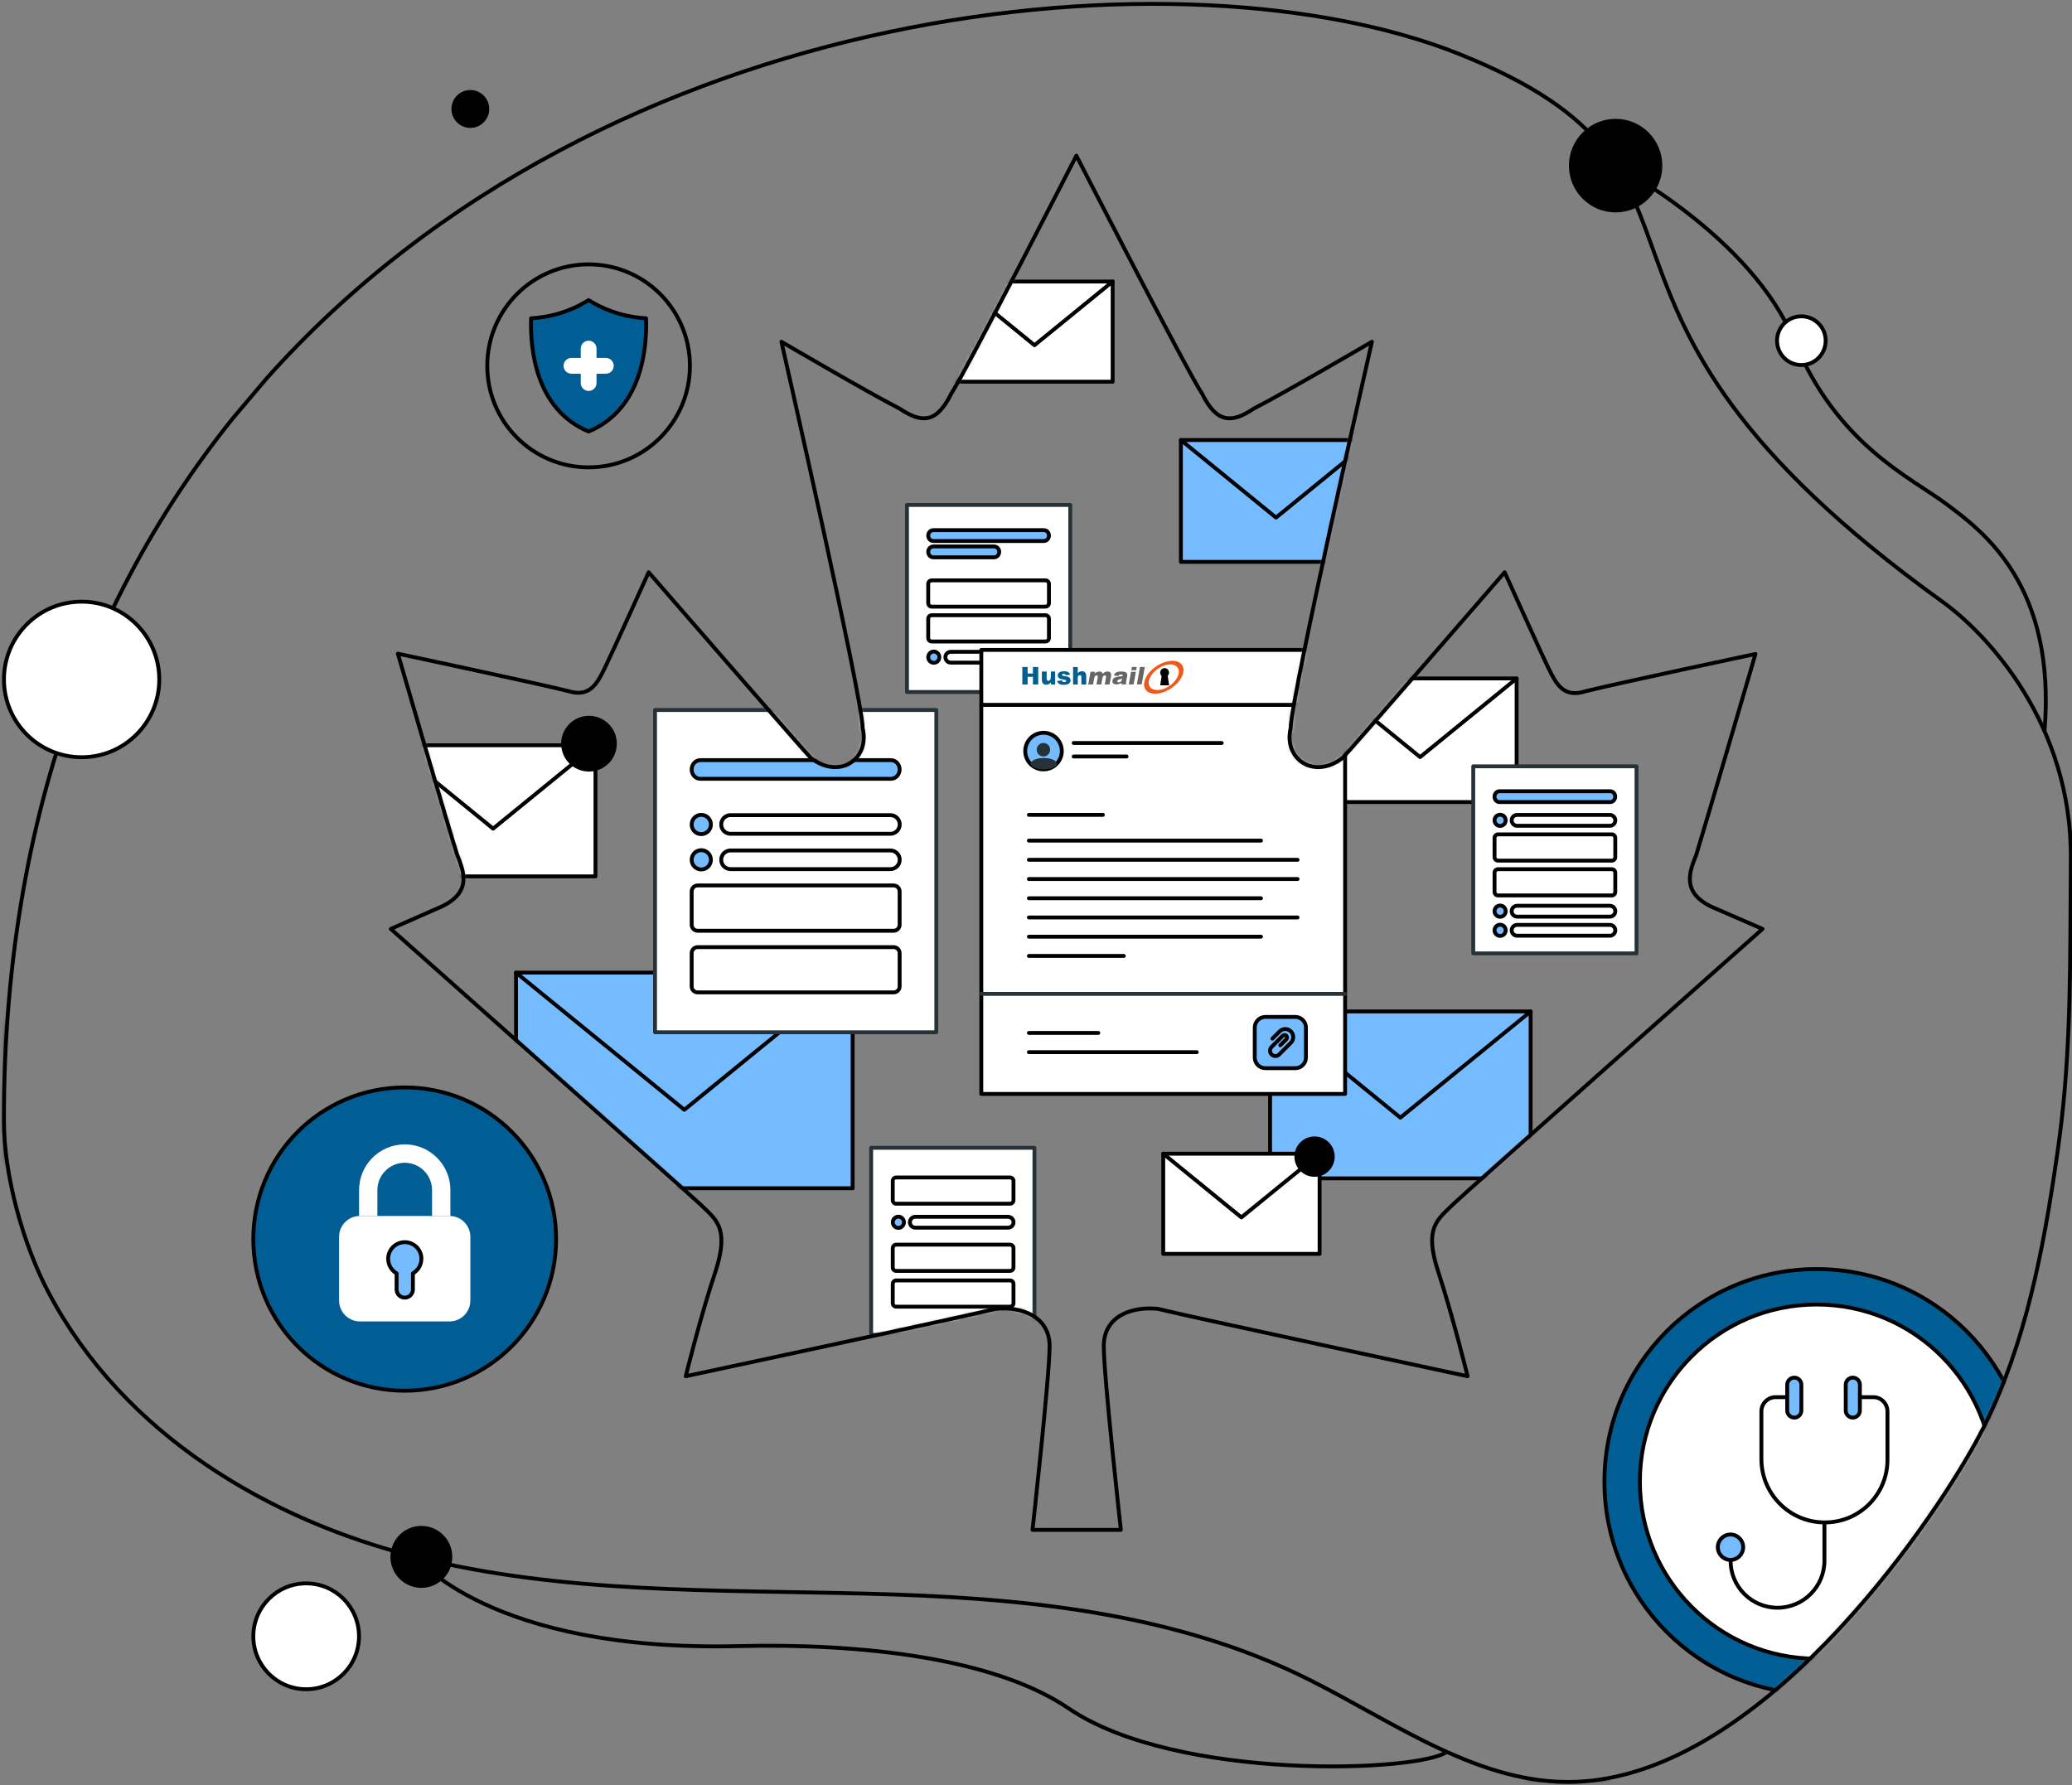 <svg width="535" height="461" viewBox="0 0 535 461" fill="none" xmlns="http://www.w3.org/2000/svg">
<rect x="0" y="0" width="535" height="461" fill="#808080" stroke="none"/>
<g clip-path="url(#clip0_2332_3808)">
<path d="M417.16 54.348C423.543 54.348 428.718 49.163 428.718 42.768C428.718 36.372 423.543 31.188 417.16 31.188C410.776 31.188 405.602 36.372 405.602 42.768C405.602 49.163 410.776 54.348 417.16 54.348Z" fill="black" stroke="black" stroke-linecap="round" stroke-linejoin="round"/>
<path d="M108.798 409.548C112.933 409.548 116.284 406.19 116.284 402.048C116.284 397.906 112.933 394.548 108.798 394.548C104.664 394.548 101.312 397.906 101.312 402.048C101.312 406.19 104.664 409.548 108.798 409.548Z" fill="black" stroke="black" stroke-linecap="round" stroke-linejoin="round"/>
<path d="M121.444 32.528C123.864 32.528 125.826 30.562 125.826 28.138C125.826 25.713 123.864 23.748 121.444 23.748C119.024 23.748 117.062 25.713 117.062 28.138C117.062 30.562 119.024 32.528 121.444 32.528Z" fill="black" stroke="black" stroke-linecap="round" stroke-linejoin="round"/>
<path d="M417.16 42.768C417.16 42.768 452.264 61.078 463.294 87.978C474.323 114.878 493.437 123.308 502.61 130.198C511.783 137.088 531.017 150.918 527.903 188.808" stroke="black" stroke-miterlimit="10"/>
<path d="M107.402 402.048C107.402 402.048 126.437 426.658 190.686 425.088C222.028 424.318 256.653 428.058 275.927 441.178C303.834 460.168 366.986 457.588 373.534 452.378" stroke="black" stroke-miterlimit="10"/>
<path d="M465.118 94.268C468.585 94.268 471.396 91.452 471.396 87.978C471.396 84.504 468.585 81.688 465.118 81.688C461.651 81.688 458.84 84.504 458.84 87.978C458.84 91.452 461.651 94.268 465.118 94.268Z" fill="white" stroke="black" stroke-linecap="round" stroke-linejoin="round"/>
<path d="M79.055 436.228C86.59 436.228 92.699 430.107 92.699 422.558C92.699 415.008 86.59 408.888 79.055 408.888C71.519 408.888 65.41 415.008 65.41 422.558C65.41 430.107 71.519 436.228 79.055 436.228Z" fill="white" stroke="black" stroke-linecap="round" stroke-linejoin="round"/>
<mask id="mask0_2332_3808" style="mask-type:luminance" maskUnits="userSpaceOnUse" x="1" y="1" width="534" height="460">
<path d="M68.543 98.058C157.038 -1.492 307.156 -13.912 376.696 13.918C454.81 45.178 393.285 77.508 501.522 155.368C513.051 163.658 535.009 186.878 534.7 221.878C534.48 246.188 534.95 270.528 531.656 294.608C531.356 296.908 531.027 299.198 530.668 301.498C530.578 302.138 530.488 302.768 530.388 303.408C526.765 327.348 521.634 351.488 510.196 372.368C497.719 395.128 454.091 458.468 406.79 460.138C382.256 460.998 360.576 445.118 338.338 433.908C302.954 416.078 262.959 412.578 223.932 411.548C184.905 410.508 145.409 411.618 107.381 402.058C69.352 392.508 32.062 370.518 12.628 333.948C6.021 321.538 1.01 303.658 1 289.348C0.99 247.128 7.967 210.208 20.144 178.138C24.107 167.658 28.628 157.708 33.649 148.258C41.364 133.688 50.258 120.318 60.069 108.088L68.534 98.078L68.543 98.058Z" fill="white"/>
</mask>
<g mask="url(#mask0_2332_3808)">
<path d="M535.019 -0.832H1.02V460.168H535.019V-0.832Z" stroke="black" stroke-miterlimit="10"/>
<mask id="mask1_2332_3808" style="mask-type:luminance" maskUnits="userSpaceOnUse" x="100" y="40" width="356" height="356">
<path d="M375.138 311.048C377.035 309.118 455.099 239.888 455.099 239.888L441.794 234.108C434.198 230.338 436.174 225.248 437.991 220.708C439.817 214.858 453.272 168.878 453.272 168.878C453.272 168.878 417.02 176.578 409.414 178.508C403.715 180.358 401.819 176.578 399.912 172.728C398.016 168.878 388.513 147.778 388.513 147.778C388.513 147.778 348.528 193.908 346.632 195.758C339.026 201.538 331.351 195.758 333.257 188.058C333.257 180.358 354.238 88.248 354.238 88.248C354.238 88.248 331.361 101.648 323.755 105.498C318.055 109.348 314.173 109.348 310.38 101.648C306.507 95.868 277.921 40.198 277.921 40.198C277.921 40.198 249.414 95.878 245.621 101.648C241.818 109.348 238.025 109.348 232.246 105.498C224.64 101.648 201.763 88.248 201.763 88.248C201.763 88.248 222.744 180.348 222.744 188.058C224.64 195.758 217.045 201.538 209.369 195.758C207.473 193.828 167.488 147.778 167.488 147.778C167.488 147.778 157.985 168.798 156.089 172.648C154.192 176.498 152.286 180.268 146.587 178.428C138.911 176.508 102.729 168.798 102.729 168.798C102.729 168.798 116.104 214.778 118.01 220.628C119.837 225.248 121.813 230.258 114.207 234.028L100.902 239.878C100.902 239.878 178.886 309.108 180.863 311.038C184.735 314.888 188.468 316.818 184.735 328.368C180.863 339.918 177.06 355.398 177.06 355.398C177.06 355.398 249.424 339.918 257.1 337.998C263.717 337.308 271.014 339.928 271.014 347.628C271.014 355.328 266.602 395.068 266.602 395.068H289.409C289.409 395.068 284.997 355.408 284.997 347.628C284.997 339.848 292.214 337.308 298.981 337.998C306.577 339.928 378.941 355.398 378.941 355.398C378.941 355.398 375.138 339.918 371.346 328.368C367.543 316.818 371.346 314.888 375.148 311.038L375.138 311.048Z" fill="white"/>
</mask>
<g mask="url(#mask1_2332_3808)">
<path d="M220.155 251.168H133.238V306.848H220.155V251.168Z" fill="#74BCFF" stroke="black" stroke-linecap="round" stroke-linejoin="round"/>
<path d="M133.238 251.168L176.697 286.588L220.155 251.168" stroke="black" stroke-linecap="round" stroke-linejoin="round"/>
<path d="M395.211 261.198H327.938V304.298H395.211V261.198Z" fill="#74BCFF" stroke="black" stroke-linecap="round" stroke-linejoin="round"/>
<path d="M327.938 261.198L361.584 288.618L395.221 261.198" stroke="black" stroke-linecap="round" stroke-linejoin="round"/>
<path d="M153.753 192.458H100.902V226.308H153.753V192.458Z" fill="white" stroke="black" stroke-linecap="round" stroke-linejoin="round"/>
<path d="M100.902 192.458L127.323 213.988L153.743 192.458" stroke="black" stroke-linecap="round" stroke-linejoin="round"/>
<path d="M340.726 297.928H300.352V323.798H340.726V297.928Z" fill="white" stroke="black" stroke-linecap="round" stroke-linejoin="round"/>
<path d="M300.352 297.928L320.534 314.378L340.726 297.928" stroke="black" stroke-linecap="round" stroke-linejoin="round"/>
<path d="M391.597 175.198H341.75V207.128H391.597V175.198Z" fill="white" stroke="black" stroke-linecap="round" stroke-linejoin="round"/>
<path d="M341.75 175.198L366.673 195.508L391.597 175.198" stroke="black" stroke-linecap="round" stroke-linejoin="round"/>
<path d="M287.292 72.698H246.918V98.568H287.292V72.698Z" fill="white" stroke="black" stroke-linecap="round" stroke-linejoin="round"/>
<path d="M246.918 72.698L267.11 89.148L287.292 72.698" stroke="black" stroke-linecap="round" stroke-linejoin="round"/>
<path d="M354.028 113.638H304.91V145.098H354.028V113.638Z" fill="#74BCFF" stroke="black" stroke-linecap="round" stroke-linejoin="round"/>
<path d="M304.91 113.638L329.474 133.658L354.028 113.638" stroke="black" stroke-linecap="round" stroke-linejoin="round"/>
<path d="M276.345 130.398H234.184V178.708H276.345V130.398Z" fill="white" stroke="#263238" stroke-linecap="round" stroke-linejoin="round"/>
<path d="M269.546 139.708H240.979C240.251 139.708 239.672 139.078 239.672 138.308C239.672 137.538 240.261 136.908 240.979 136.908H269.546C270.275 136.908 270.843 137.538 270.843 138.308C270.843 139.078 270.255 139.708 269.546 139.708Z" fill="#74BCFF" stroke="black" stroke-linecap="round" stroke-linejoin="round"/>
<path d="M256.7 143.918H240.979C240.251 143.918 239.672 143.288 239.672 142.518C239.672 141.748 240.261 141.118 240.979 141.118H256.7C257.429 141.118 257.998 141.748 257.998 142.518C257.998 143.288 257.409 143.918 256.7 143.918Z" fill="#74BCFF" stroke="black" stroke-linecap="round" stroke-linejoin="round"/>
<path d="M269.468 171.118H245.503C244.734 171.118 244.105 170.488 244.105 169.718C244.105 168.948 244.724 168.318 245.503 168.318H269.468C270.237 168.318 270.865 168.948 270.865 169.718C270.865 170.488 270.247 171.118 269.468 171.118Z" fill="white" stroke="black" stroke-linecap="round" stroke-linejoin="round"/>
<path d="M241.109 171.158C241.908 171.158 242.546 170.508 242.546 169.708C242.546 168.908 241.898 168.258 241.109 168.258C240.321 168.258 239.672 168.908 239.672 169.708C239.672 170.508 240.321 171.158 241.109 171.158Z" fill="#74BCFF" stroke="black" stroke-linecap="round" stroke-linejoin="round"/>
<path d="M269.945 149.878H240.57C240.071 149.878 239.672 150.278 239.672 150.778V155.758C239.672 156.258 240.071 156.658 240.57 156.658H269.945C270.444 156.658 270.843 156.258 270.843 155.758V150.778C270.843 150.278 270.444 149.878 269.945 149.878Z" fill="white" stroke="black" stroke-linecap="round" stroke-linejoin="round"/>
<path d="M269.945 158.878H240.57C240.071 158.878 239.672 159.278 239.672 159.778V164.758C239.672 165.258 240.071 165.658 240.57 165.658H269.945C270.444 165.658 270.843 165.258 270.843 164.758V159.778C270.843 159.278 270.444 158.878 269.945 158.878Z" fill="white" stroke="black" stroke-linecap="round" stroke-linejoin="round"/>
<path d="M422.559 197.888H380.398V246.198H422.559V197.888Z" fill="white" stroke="#263238" stroke-linecap="round" stroke-linejoin="round"/>
<path d="M415.761 207.128H387.194C386.466 207.128 385.887 206.498 385.887 205.728C385.887 204.958 386.476 204.328 387.194 204.328H415.761C416.489 204.328 417.058 204.958 417.058 205.728C417.058 206.498 416.469 207.128 415.761 207.128Z" fill="#74BCFF" stroke="black" stroke-linecap="round" stroke-linejoin="round"/>
<path d="M415.683 236.708H391.718C390.949 236.708 390.32 236.078 390.32 235.308C390.32 234.538 390.939 233.908 391.718 233.908H415.683C416.451 233.908 417.08 234.538 417.08 235.308C417.08 236.078 416.461 236.708 415.683 236.708Z" fill="white" stroke="black" stroke-linecap="round" stroke-linejoin="round"/>
<path d="M387.336 236.748C388.134 236.748 388.773 236.098 388.773 235.298C388.773 234.498 388.124 233.848 387.336 233.848C386.547 233.848 385.898 234.498 385.898 235.298C385.898 236.098 386.547 236.748 387.336 236.748Z" fill="#74BCFF" stroke="black" stroke-linecap="round" stroke-linejoin="round"/>
<path d="M415.683 241.638H391.718C390.949 241.638 390.32 241.008 390.32 240.238C390.32 239.468 390.939 238.838 391.718 238.838H415.683C416.451 238.838 417.08 239.468 417.08 240.238C417.08 241.008 416.461 241.638 415.683 241.638Z" fill="white" stroke="black" stroke-linecap="round" stroke-linejoin="round"/>
<path d="M387.336 241.688C388.134 241.688 388.773 241.038 388.773 240.238C388.773 239.438 388.124 238.788 387.336 238.788C386.547 238.788 385.898 239.438 385.898 240.238C385.898 241.038 386.547 241.688 387.336 241.688Z" fill="#74BCFF" stroke="black" stroke-linecap="round" stroke-linejoin="round"/>
<path d="M415.683 213.248H391.718C390.949 213.248 390.32 212.618 390.32 211.848C390.32 211.078 390.939 210.448 391.718 210.448H415.683C416.451 210.448 417.08 211.078 417.08 211.848C417.08 212.618 416.461 213.248 415.683 213.248Z" fill="white" stroke="black" stroke-linecap="round" stroke-linejoin="round"/>
<path d="M387.336 213.288C388.134 213.288 388.773 212.638 388.773 211.838C388.773 211.038 388.124 210.388 387.336 210.388C386.547 210.388 385.898 211.038 385.898 211.838C385.898 212.638 386.547 213.288 387.336 213.288Z" fill="#74BCFF" stroke="black" stroke-linecap="round" stroke-linejoin="round"/>
<path d="M416.172 215.468H386.797C386.298 215.468 385.898 215.868 385.898 216.368V221.348C385.898 221.848 386.298 222.248 386.797 222.248H416.172C416.671 222.248 417.07 221.848 417.07 221.348V216.368C417.07 215.868 416.671 215.468 416.172 215.468Z" fill="white" stroke="black" stroke-linecap="round" stroke-linejoin="round"/>
<path d="M416.172 224.458H386.797C386.298 224.458 385.898 224.858 385.898 225.358V230.338C385.898 230.838 386.298 231.238 386.797 231.238H416.172C416.671 231.238 417.07 230.838 417.07 230.338V225.358C417.07 224.858 416.671 224.458 416.172 224.458Z" fill="white" stroke="black" stroke-linecap="round" stroke-linejoin="round"/>
<path d="M241.763 183.348H169.129V266.568H241.763V183.348Z" fill="white" stroke="#263238" stroke-linecap="round" stroke-linejoin="round"/>
<path d="M230.043 201.118H180.836C179.588 201.118 178.59 200.038 178.59 198.708C178.59 197.378 179.598 196.298 180.836 196.298H230.043C231.291 196.298 232.289 197.378 232.289 198.708C232.289 200.038 231.281 201.118 230.043 201.118Z" fill="#74BCFF" stroke="black" stroke-linecap="round" stroke-linejoin="round"/>
<path d="M229.907 215.318H188.624C187.297 215.318 186.219 214.238 186.219 212.908C186.219 211.578 187.297 210.498 188.624 210.498H229.907C231.234 210.498 232.312 211.578 232.312 212.908C232.312 214.238 231.234 215.318 229.907 215.318Z" fill="white" stroke="black" stroke-linecap="round" stroke-linejoin="round"/>
<path d="M181.075 215.408C182.443 215.408 183.561 214.298 183.561 212.918C183.561 211.538 182.453 210.428 181.075 210.428C179.698 210.428 178.59 211.538 178.59 212.918C178.59 214.298 179.698 215.408 181.075 215.408Z" fill="#74BCFF" stroke="black" stroke-linecap="round" stroke-linejoin="round"/>
<path d="M229.907 224.438H188.624C187.297 224.438 186.219 223.358 186.219 222.028C186.219 220.698 187.297 219.618 188.624 219.618H229.907C231.234 219.618 232.312 220.698 232.312 222.028C232.312 223.358 231.234 224.438 229.907 224.438Z" fill="white" stroke="black" stroke-linecap="round" stroke-linejoin="round"/>
<path d="M181.075 224.528C182.443 224.528 183.561 223.418 183.561 222.038C183.561 220.658 182.453 219.548 181.075 219.548C179.698 219.548 178.59 220.668 178.59 222.038C178.59 223.408 179.698 224.528 181.075 224.528Z" fill="#74BCFF" stroke="black" stroke-linecap="round" stroke-linejoin="round"/>
<path d="M230.742 228.658H180.137C179.279 228.658 178.59 229.358 178.59 230.218V238.798C178.59 239.658 179.289 240.358 180.137 240.358H230.742C231.601 240.358 232.289 239.658 232.289 238.798V230.218C232.289 229.358 231.601 228.658 230.742 228.658Z" fill="white" stroke="black" stroke-linecap="round" stroke-linejoin="round"/>
<path d="M230.742 244.588H180.137C179.279 244.588 178.59 245.288 178.59 246.148V254.728C178.59 255.588 179.289 256.278 180.137 256.278H230.742C231.601 256.278 232.289 255.578 232.289 254.728V246.148C232.289 245.288 231.601 244.588 230.742 244.588Z" fill="white" stroke="black" stroke-linecap="round" stroke-linejoin="round"/>
<path d="M267.098 296.408H224.938V344.718H267.098V296.408Z" fill="white" stroke="#263238" stroke-linecap="round" stroke-linejoin="round"/>
<path d="M260.3 317.028H236.335C235.566 317.028 234.938 316.398 234.938 315.628C234.938 314.858 235.556 314.228 236.335 314.228H260.3C261.069 314.228 261.697 314.858 261.697 315.628C261.697 316.398 261.079 317.028 260.3 317.028Z" fill="white" stroke="black" stroke-linecap="round" stroke-linejoin="round"/>
<path d="M231.965 317.088C232.763 317.088 233.402 316.438 233.402 315.638C233.402 314.838 232.753 314.188 231.965 314.188C231.176 314.188 230.527 314.838 230.527 315.638C230.527 316.438 231.176 317.088 231.965 317.088Z" fill="#74BCFF" stroke="black" stroke-linecap="round" stroke-linejoin="round"/>
<path d="M260.789 321.418H231.414C230.915 321.418 230.516 321.818 230.516 322.318V327.298C230.516 327.798 230.915 328.198 231.414 328.198H260.789C261.288 328.198 261.687 327.798 261.687 327.298V322.318C261.687 321.818 261.288 321.418 260.789 321.418Z" fill="white" stroke="black" stroke-linecap="round" stroke-linejoin="round"/>
<path d="M260.789 304.068H231.414C230.915 304.068 230.516 304.468 230.516 304.968V309.948C230.516 310.448 230.915 310.848 231.414 310.848H260.789C261.288 310.848 261.687 310.448 261.687 309.948V304.968C261.687 304.468 261.288 304.068 260.789 304.068Z" fill="white" stroke="black" stroke-linecap="round" stroke-linejoin="round"/>
<path d="M260.789 330.658H231.414C230.915 330.658 230.516 331.058 230.516 331.558V336.538C230.516 337.038 230.915 337.438 231.414 337.438H260.789C261.288 337.438 261.687 337.038 261.687 336.538V331.558C261.687 331.058 261.288 330.658 260.789 330.658Z" fill="white" stroke="black" stroke-linecap="round" stroke-linejoin="round"/>
<path d="M347.313 182.018H253.379V282.488H347.313V182.018Z" fill="white" stroke="black" stroke-linecap="round" stroke-linejoin="round"/>
<path d="M347.313 167.838H253.379V182.018H347.313V167.838Z" fill="white" stroke="black" stroke-linecap="round" stroke-linejoin="round"/>
<path d="M265.664 210.428H284.778" stroke="black" stroke-linecap="round" stroke-linejoin="round"/>
<path d="M265.664 217.078H325.592" stroke="black" stroke-linecap="round" stroke-linejoin="round"/>
<path d="M265.664 222.038H335.034" stroke="black" stroke-linecap="round" stroke-linejoin="round"/>
<path d="M265.664 226.998H335.034" stroke="black" stroke-linecap="round" stroke-linejoin="round"/>
<path d="M265.664 231.968H325.592" stroke="black" stroke-linecap="round" stroke-linejoin="round"/>
<path d="M265.664 236.928H335.034" stroke="black" stroke-linecap="round" stroke-linejoin="round"/>
<path d="M265.664 241.888H325.592" stroke="black" stroke-linecap="round" stroke-linejoin="round"/>
<path d="M265.664 246.858H290.168" stroke="black" stroke-linecap="round" stroke-linejoin="round"/>
<path d="M336.742 173.188H340.286" stroke="#263238" stroke-linecap="round" stroke-linejoin="round"/>
<path d="M336.742 174.818H340.286" stroke="#263238" stroke-linecap="round" stroke-linejoin="round"/>
<path d="M336.742 176.448H340.286" stroke="#263238" stroke-linecap="round" stroke-linejoin="round"/>
<path d="M277.227 191.868H315.455" stroke="black" stroke-linecap="round" stroke-linejoin="round"/>
<path d="M277.227 195.358H290.881" stroke="black" stroke-linecap="round" stroke-linejoin="round"/>
<path d="M270.197 198.627C272.77 198.208 274.518 195.779 274.1 193.2C273.682 190.621 271.257 188.87 268.684 189.289C266.11 189.708 264.362 192.137 264.78 194.716C265.198 197.294 267.623 199.045 270.197 198.627Z" fill="#74BCFF" stroke="black" stroke-linecap="round" stroke-linejoin="round"/>
<path d="M269.416 195.348C270.376 195.348 271.153 194.569 271.153 193.608C271.153 192.647 270.376 191.868 269.416 191.868C268.457 191.868 267.68 192.647 267.68 193.608C267.68 194.569 268.457 195.348 269.416 195.348Z" fill="#263238"/>
<path d="M269.509 198.688C271.377 198.688 272.892 198.029 272.892 197.218C272.892 196.406 271.377 195.748 269.509 195.748C267.64 195.748 266.125 196.406 266.125 197.218C266.125 198.029 267.64 198.688 269.509 198.688Z" fill="#263238"/>
<path d="M253.379 256.658H347.313" stroke="#263238" stroke-linecap="round" stroke-linejoin="round"/>
<path d="M334.455 262.608H326.729C325.213 262.608 323.984 263.839 323.984 265.358V273.098C323.984 274.616 325.213 275.848 326.729 275.848H334.455C335.971 275.848 337.2 274.616 337.2 273.098V265.358C337.2 263.839 335.971 262.608 334.455 262.608Z" fill="#74BCFF" stroke="black" stroke-linecap="round" stroke-linejoin="round"/>
<path d="M328.544 268.208L330.4 266.348C331.209 265.538 332.506 265.538 333.315 266.348C334.123 267.158 334.123 268.458 333.315 269.268L330.28 272.308C329.741 272.848 328.873 272.848 328.334 272.308C327.795 271.768 327.795 270.898 328.334 270.358L331.219 267.468C331.468 267.218 331.877 267.218 332.127 267.468C332.376 267.718 332.376 268.128 332.127 268.378L330.58 269.928" stroke="black" stroke-linecap="round" stroke-linejoin="round"/>
<path d="M265.664 266.748H283.59" stroke="black" stroke-linecap="round" stroke-linejoin="round"/>
<path d="M265.664 271.708H309.003" stroke="black" stroke-linecap="round" stroke-linejoin="round"/>
<path fill-rule="evenodd" clip-rule="evenodd" d="M263.969 172.248H265.336V173.928H266.704V172.248H268.071V176.758H266.704V174.778H265.336V176.758H263.969V172.248ZM272.433 176.758H271.345V176.218C271.175 176.438 270.946 176.598 270.766 176.688C270.586 176.778 270.377 176.828 270.117 176.828C269.778 176.828 269.508 176.718 269.309 176.508C269.119 176.298 269.019 175.968 269.019 175.538V173.408H270.257V175.248C270.257 175.458 270.307 175.608 270.387 175.698C270.467 175.788 270.566 175.828 270.706 175.828C270.856 175.828 270.976 175.768 271.075 175.648C271.165 175.528 271.305 175.318 271.305 175.018L271.355 173.408H272.443V176.748L272.433 176.758ZM272.982 175.838L274.22 175.718C274.269 175.868 274.339 175.978 274.429 176.038C274.519 176.108 274.639 176.138 274.798 176.138C274.968 176.138 275.098 176.098 275.188 176.028C275.258 175.968 275.298 175.908 275.298 175.828C275.298 175.738 275.248 175.668 275.158 175.618C275.088 175.588 274.908 175.538 274.619 175.488C274.19 175.408 273.89 175.338 273.72 175.278C273.551 175.208 273.411 175.098 273.291 174.938C273.172 174.778 273.122 174.598 273.122 174.398C273.122 174.178 273.181 173.988 273.311 173.828C273.431 173.668 273.611 173.548 273.82 173.468C274.04 173.388 274.329 173.348 274.699 173.348C275.088 173.348 275.377 173.378 275.557 173.438C275.737 173.498 275.896 173.598 276.016 173.718C276.136 173.848 276.246 174.018 276.326 174.238L275.148 174.358C275.118 174.248 275.068 174.168 274.998 174.118C274.898 174.048 274.778 174.018 274.639 174.018C274.499 174.018 274.399 174.048 274.329 174.098C274.269 174.148 274.23 174.208 274.23 174.288C274.23 174.368 274.269 174.428 274.349 174.478C274.429 174.518 274.609 174.558 274.878 174.588C275.298 174.638 275.597 174.698 275.807 174.788C276.006 174.878 276.166 174.998 276.266 175.158C276.376 175.318 276.425 175.498 276.425 175.688C276.425 175.878 276.366 176.068 276.256 176.248C276.146 176.428 275.966 176.578 275.717 176.688C275.467 176.798 275.138 176.848 274.719 176.848C274.13 176.848 273.701 176.758 273.451 176.588C273.201 176.418 273.042 176.168 272.962 175.848L272.982 175.838ZM277.074 172.258H278.282V173.848C278.452 173.668 278.621 173.538 278.791 173.458C278.961 173.378 279.16 173.338 279.38 173.338C279.719 173.338 279.989 173.448 280.178 173.658C280.368 173.868 280.468 174.198 280.468 174.638V176.768H279.22V174.928C279.22 174.718 279.18 174.568 279.11 174.478C279.031 174.388 278.931 174.348 278.791 174.348C278.641 174.348 278.521 174.408 278.422 174.528C278.332 174.648 278.282 174.858 278.282 175.158V176.768H277.074V172.258Z" fill="#005E93"/>
<path fill-rule="evenodd" clip-rule="evenodd" d="M295.719 177.968C294.74 176.348 296.078 173.668 298.713 171.968C301.348 170.268 304.283 170.208 305.271 171.828C306.249 173.448 304.911 176.128 302.276 177.828C299.641 179.528 296.707 179.588 295.719 177.968ZM296.867 177.308C297.655 178.558 299.911 178.478 301.917 177.148C303.923 175.808 304.901 173.718 304.113 172.468C303.324 171.218 301.069 171.298 299.062 172.628C297.056 173.968 296.078 176.058 296.867 177.308Z" fill="#EC5918"/>
<path fill-rule="evenodd" clip-rule="evenodd" d="M281.557 173.488H282.725L282.645 173.978C282.845 173.778 283.044 173.628 283.224 173.548C283.404 173.458 283.623 173.418 283.863 173.418C284.122 173.418 284.322 173.468 284.452 173.558C284.582 173.648 284.691 173.798 284.751 173.978C284.981 173.758 285.19 173.608 285.36 173.528C285.53 173.448 285.739 173.408 285.979 173.408C286.328 173.408 286.578 173.518 286.738 173.728C286.897 173.938 286.937 174.278 286.857 174.728L286.498 176.758H285.25L285.58 174.928C285.61 174.778 285.6 174.668 285.55 174.588C285.49 174.478 285.39 174.418 285.27 174.418C285.121 174.418 284.991 174.478 284.891 174.578C284.781 174.688 284.711 174.858 284.661 175.108L284.362 176.758H283.114L283.434 174.988C283.464 174.838 283.464 174.738 283.464 174.688C283.454 174.608 283.414 174.538 283.364 174.488C283.304 174.438 283.234 174.408 283.144 174.408C283.005 174.408 282.875 174.468 282.765 174.578C282.655 174.688 282.575 174.868 282.535 175.128L282.236 176.758H280.988L281.567 173.488H281.557ZM288.764 174.568L287.596 174.438C287.676 174.228 287.776 174.058 287.875 173.928C287.985 173.808 288.125 173.698 288.295 173.608C288.424 173.538 288.584 173.498 288.794 173.458C289.003 173.418 289.223 173.408 289.452 173.408C289.822 173.408 290.121 173.428 290.341 173.478C290.56 173.518 290.73 173.608 290.86 173.748C290.95 173.838 291.01 173.978 291.039 174.148C291.069 174.318 291.069 174.488 291.039 174.648L290.78 176.048C290.75 176.208 290.74 176.328 290.75 176.418C290.75 176.508 290.78 176.608 290.82 176.738H289.652C289.622 176.648 289.602 176.608 289.592 176.558C289.592 176.508 289.592 176.438 289.592 176.348C289.403 176.508 289.223 176.528 289.043 176.598C288.804 176.688 288.544 176.738 288.255 176.738C287.865 176.738 287.586 176.648 287.416 176.458C287.247 176.278 287.187 176.048 287.237 175.778C287.277 175.528 287.386 175.318 287.566 175.148C287.736 174.988 288.025 174.858 288.434 174.788C288.913 174.688 289.233 174.698 289.383 174.658C289.532 174.618 289.682 174.658 289.852 174.598C289.882 174.438 289.862 174.328 289.812 174.268C289.762 174.208 289.652 174.178 289.492 174.178C289.293 174.178 289.133 174.208 289.013 174.278C288.923 174.328 288.844 174.428 288.764 174.578V174.568ZM289.722 175.238C289.542 175.298 289.353 175.358 289.163 175.408C288.893 175.478 288.724 175.548 288.644 175.608C288.564 175.678 288.514 175.758 288.504 175.848C288.484 175.948 288.504 176.028 288.564 176.098C288.624 176.168 288.714 176.198 288.854 176.198C288.993 176.198 289.133 176.168 289.263 176.098C289.393 176.028 289.492 175.948 289.562 175.848C289.632 175.748 289.672 175.618 289.702 175.458L289.742 175.258L289.722 175.238ZM292.257 172.248H293.505L293.355 173.088H292.107L292.257 172.248ZM292.038 173.488H293.285L292.706 176.738H291.459L292.038 173.488ZM294.343 172.248H295.591L294.792 176.738H293.545L294.343 172.248Z" fill="#666666"/>
<path d="M300.712 174.868C301.341 174.868 301.85 174.348 301.85 173.698C301.85 173.048 301.341 172.528 300.712 172.528C300.083 172.528 299.574 173.048 299.574 173.698C299.574 174.348 300.083 174.868 300.712 174.868Z" fill="black"/>
<path fill-rule="evenodd" clip-rule="evenodd" d="M300.722 174.248H301.471L301.88 176.978H299.574L299.983 174.248H300.732H300.722Z" fill="black"/>
<path d="M152.078 198.748C155.771 198.748 158.766 195.748 158.766 192.048C158.766 188.347 155.771 185.348 152.078 185.348C148.385 185.348 145.391 188.347 145.391 192.048C145.391 195.748 148.385 198.748 152.078 198.748Z" fill="black" stroke="black" stroke-linecap="round" stroke-linejoin="round"/>
<path d="M339.428 303.398C342.024 303.398 344.129 301.289 344.129 298.688C344.129 296.087 342.024 293.978 339.428 293.978C336.831 293.978 334.727 296.087 334.727 298.688C334.727 301.289 336.831 303.398 339.428 303.398Z" fill="black" stroke="black" stroke-linecap="round" stroke-linejoin="round"/>
</g>
<path d="M375.139 311.048C377.035 309.118 455.099 239.888 455.099 239.888L441.794 234.108C434.198 230.338 436.174 225.248 437.991 220.708C439.817 214.858 453.272 168.878 453.272 168.878C453.272 168.878 417.02 176.578 409.414 178.508C403.715 180.358 401.819 176.578 399.912 172.728C398.016 168.878 388.513 147.778 388.513 147.778C388.513 147.778 348.528 193.908 346.632 195.758C339.026 201.538 331.351 195.758 333.257 188.058C333.257 180.358 354.238 88.248 354.238 88.248C354.238 88.248 331.361 101.648 323.755 105.498C318.055 109.348 314.173 109.348 310.38 101.648C306.507 95.868 277.921 40.198 277.921 40.198C277.921 40.198 249.414 95.878 245.621 101.648C241.818 109.348 238.025 109.348 232.246 105.498C224.64 101.648 201.763 88.248 201.763 88.248C201.763 88.248 222.744 180.348 222.744 188.058C224.64 195.758 217.045 201.538 209.369 195.758C207.473 193.828 167.488 147.778 167.488 147.778C167.488 147.778 157.985 168.798 156.089 172.648C154.192 176.498 152.286 180.268 146.587 178.428C138.911 176.508 102.729 168.798 102.729 168.798C102.729 168.798 116.104 214.778 118.01 220.628C119.837 225.248 121.813 230.258 114.207 234.028L100.902 239.878C100.902 239.878 178.886 309.108 180.863 311.038C184.735 314.888 188.468 316.818 184.735 328.368C180.863 339.918 177.06 355.398 177.06 355.398C177.06 355.398 249.424 339.918 257.1 337.998C263.717 337.308 271.014 339.928 271.014 347.628C271.014 355.328 266.602 395.068 266.602 395.068H289.409C289.409 395.068 284.997 355.408 284.997 347.628C284.997 339.848 292.214 337.308 298.981 337.998C306.577 339.928 378.941 355.398 378.941 355.398C378.941 355.398 375.138 339.918 371.346 328.368C367.543 316.818 371.346 314.888 375.148 311.038L375.139 311.048Z" stroke="black" stroke-linecap="round" stroke-linejoin="round"/>
<path d="M104.497 359.138C126.084 359.138 143.584 341.605 143.584 319.978C143.584 298.35 126.084 280.818 104.497 280.818C82.91 280.818 65.41 298.35 65.41 319.978C65.41 341.605 82.91 359.138 104.497 359.138Z" fill="#015E94" stroke="black" stroke-linecap="round" stroke-linejoin="round"/>
<path d="M116.291 307.338V314.008H111.56V307.338C111.56 303.438 108.395 300.268 104.503 300.268C100.61 300.268 97.446 303.438 97.446 307.338V314.008H92.715V307.338C92.715 300.818 97.995 295.518 104.513 295.518C107.777 295.518 110.721 296.848 112.847 298.978C114.973 301.108 116.301 304.078 116.301 307.328L116.291 307.338Z" fill="white"/>
<path d="M116.067 314.008H92.931C89.96 314.008 87.551 316.421 87.551 319.398V335.848C87.551 338.824 89.96 341.238 92.931 341.238H116.067C119.039 341.238 121.447 338.824 121.447 335.848V319.398C121.447 316.421 119.039 314.008 116.067 314.008Z" fill="white"/>
<path d="M108.801 325.068C108.801 326.678 107.912 328.088 106.615 328.828V332.988C106.615 334.158 105.676 335.098 104.509 335.098C103.341 335.098 102.402 334.158 102.402 332.988V328.828C101.105 328.088 100.227 326.678 100.227 325.068C100.227 322.698 102.143 320.778 104.519 320.778C106.894 320.778 108.81 322.698 108.81 325.068H108.801Z" fill="#74BCFF" stroke="black" stroke-linecap="round" stroke-linejoin="round"/>
<path d="M151.977 120.688C166.426 120.688 178.138 108.953 178.138 94.478C178.138 80.002 166.426 68.268 151.977 68.268C137.529 68.268 125.816 80.002 125.816 94.478C125.816 108.953 137.529 120.688 151.977 120.688Z" stroke="black" stroke-linecap="round" stroke-linejoin="round"/>
<path d="M151.977 111.438C138.193 105.678 136.886 89.958 137.135 82.198C143.833 81.818 148.873 79.468 151.977 77.498C155.082 79.458 160.122 81.818 166.82 82.198C167.069 89.948 165.762 105.678 151.977 111.438Z" fill="#015E94" stroke="black" stroke-linecap="round" stroke-linejoin="round"/>
<path d="M156.431 92.428H154.026V90.018C154.026 88.888 153.117 87.978 151.99 87.978C150.862 87.978 149.953 88.888 149.953 90.018V92.428H147.548C146.42 92.428 145.512 93.338 145.512 94.468C145.512 95.598 146.42 96.508 147.548 96.508H149.953V98.918C149.953 100.048 150.862 100.958 151.99 100.958C153.117 100.958 154.026 100.048 154.026 98.918V96.508H156.431C157.559 96.508 158.467 95.598 158.467 94.468C158.467 93.338 157.559 92.428 156.431 92.428Z" fill="white"/>
<path d="M469.065 437.498C499.323 437.498 523.852 412.923 523.852 382.608C523.852 352.293 499.323 327.718 469.065 327.718C438.806 327.718 414.277 352.293 414.277 382.608C414.277 412.923 438.806 437.498 469.065 437.498Z" fill="#015E94" stroke="black" stroke-linecap="round" stroke-linejoin="round"/>
<path d="M469.066 428.338C494.275 428.338 514.711 407.864 514.711 382.608C514.711 357.352 494.275 336.878 469.066 336.878C443.858 336.878 423.422 357.352 423.422 382.608C423.422 407.864 443.858 428.338 469.066 428.338Z" fill="white" stroke="black" stroke-linecap="round" stroke-linejoin="round"/>
<path d="M460.959 360.798H458.464C456.448 360.798 454.801 362.438 454.801 364.468V376.788C454.801 385.828 462.117 393.148 471.13 393.148H471.23C480.133 393.148 487.35 385.918 487.35 376.998V364.468C487.35 362.448 485.713 360.798 483.687 360.798H480.573" stroke="black" stroke-linecap="round" stroke-linejoin="round"/>
<path d="M446.844 403.038C446.844 409.748 452.274 415.178 458.961 415.178C465.648 415.178 471.078 409.738 471.078 403.038V393.668" stroke="black" stroke-linecap="round" stroke-linejoin="round"/>
<path d="M446.825 402.828C448.633 402.828 450.099 401.359 450.099 399.548C450.099 397.736 448.633 396.268 446.825 396.268C445.017 396.268 443.551 397.736 443.551 399.548C443.551 401.359 445.017 402.828 446.825 402.828Z" fill="#74BCFF" stroke="black" stroke-linecap="round" stroke-linejoin="round"/>
<path d="M476.577 364.248C476.577 365.259 477.395 366.078 478.404 366.078C479.413 366.078 480.23 365.259 480.23 364.248V357.588C480.23 356.577 479.413 355.758 478.404 355.758C477.395 355.758 476.577 356.577 476.577 357.588V364.248Z" fill="#74BCFF" stroke="black" stroke-linecap="round" stroke-linejoin="round"/>
<path d="M461.468 364.248C461.468 365.259 462.286 366.078 463.294 366.078C464.303 366.078 465.121 365.259 465.121 364.248V357.588C465.121 356.577 464.303 355.758 463.294 355.758C462.286 355.758 461.468 356.577 461.468 357.588V364.248Z" fill="#74BCFF" stroke="black" stroke-linecap="round" stroke-linejoin="round"/>
</g>
<path d="M68.543 98.058C157.038 -1.492 307.156 -13.912 376.696 13.918C454.81 45.178 393.285 77.508 501.522 155.368C513.051 163.658 535.009 186.878 534.7 221.878C534.48 246.188 534.95 270.528 531.656 294.608C531.356 296.908 531.027 299.198 530.668 301.498C530.578 302.138 530.488 302.768 530.388 303.408C526.765 327.348 521.635 351.488 510.196 372.368C497.719 395.128 454.091 458.468 406.79 460.138C382.256 460.998 360.576 445.118 338.338 433.908C302.954 416.078 262.959 412.578 223.932 411.548C184.905 410.508 145.409 411.618 107.381 402.058C69.352 392.508 32.062 370.518 12.628 333.948C6.021 321.538 1.01 303.658 1 289.348C0.99 247.128 7.967 210.208 20.144 178.138C24.107 167.658 28.628 157.708 33.649 148.258C41.364 133.688 50.258 120.318 60.069 108.088L68.534 98.078L68.543 98.058Z" stroke="black" stroke-miterlimit="10"/>
<path d="M21.072 195.548C32.147 195.548 41.124 186.553 41.124 175.458C41.124 164.362 32.147 155.368 21.072 155.368C9.997 155.368 1.02 164.362 1.02 175.458C1.02 186.553 9.997 195.548 21.072 195.548Z" fill="white" stroke="black" stroke-linecap="round" stroke-linejoin="round"/>
</g>
<defs>
<clipPath id="clip0_2332_3808">
<rect width="535" height="461" fill="white"/>
</clipPath>
</defs>
</svg>
